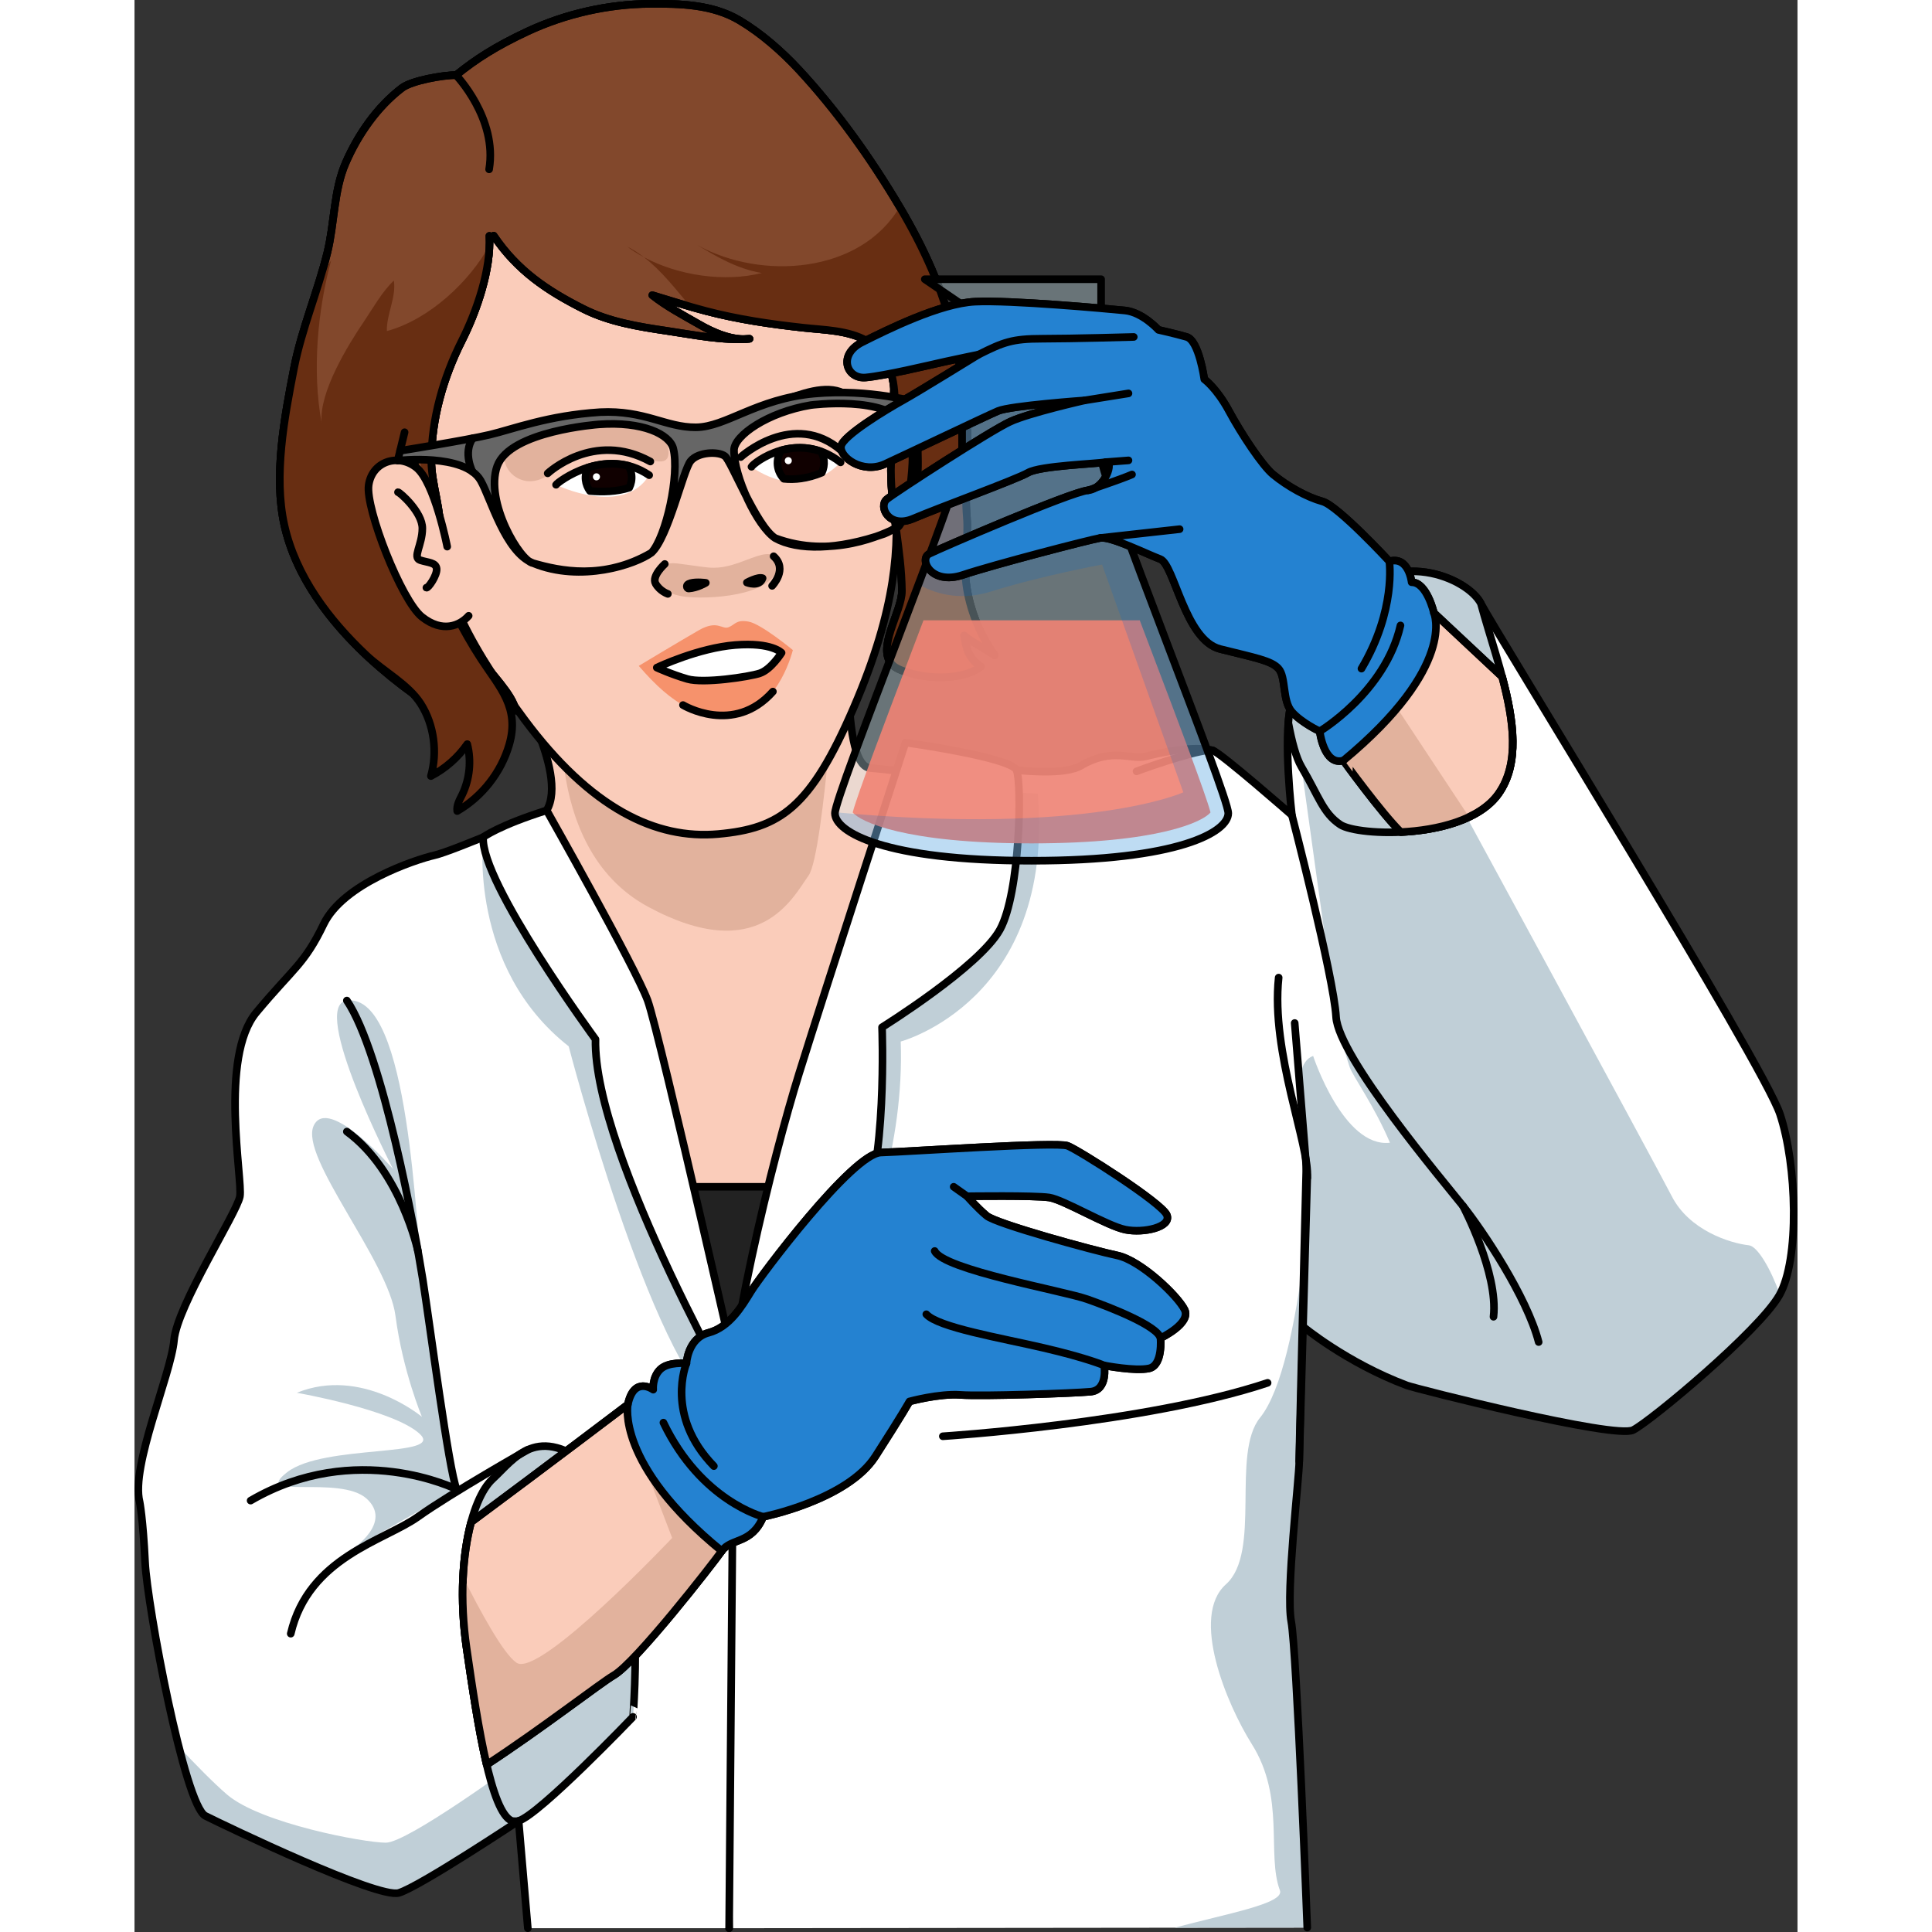 <?xml version="1.0" encoding="utf-8"?>
<!-- Created by: Science Figures, www.sciencefigures.org, Generator: Science Figures Editor -->
<svg version="1.1" id="Camada_1" xmlns="http://www.w3.org/2000/svg" xmlns:xlink="http://www.w3.org/1999/xlink" 
	 width="800px" height="800px" viewBox="0 0 218.286 253.598" enable-background="new 0 0 218.286 253.598"
	 xml:space="preserve">
<rect x="0" y="0" width="218.286" height="253.598" fill="#333333" stroke="none"/>
<g>
	<path fill="#FACCBA" d="M49.219,88.582c0,0,7.837,12.8,4.881,17.789l11.159,52.316h26.618l14.226-56.67
		c0,0-5.299-0.848-9.554-1.204c-4.255-0.356-2.489-22.521-2.489-22.521L49.219,88.582z"/>
	<path fill="#E2B29D" d="M56.402,88.936c0,0-3.617,22.195,11.013,30.09s19.019-1.263,21.067-4.105
		c2.048-2.842,3.97-32.842,3.97-32.842L56.402,88.936z"/>
	<path fill="none" stroke="#000000" stroke-linecap="round" stroke-linejoin="round" stroke-miterlimit="10" d="M49.219,88.582
		c0,0,7.837,12.8,4.881,17.789l11.159,52.316h26.618l14.226-56.67c0,0-5.299-0.848-9.554-1.204
		c-4.255-0.356-2.489-22.521-2.489-22.521L49.219,88.582z"/>
	
		<rect x="62.533" y="155.78" fill="#222222" stroke="#000000" stroke-linecap="round" stroke-linejoin="round" stroke-miterlimit="10" width="35.102" height="89.917"/>
	<g>
		<path fill="#FFFFFF" d="M153.937,253.018c0,0-1.379-36.305-2.104-40.174c-0.726-3.869,1.052-18.866,1.052-21.043
			s1.403-57.517,1.403-57.517l-12.744-35.778c-2.551-0.668-6.904,0.299-8.839,0.783c-1.935,0.484-4.353-1.209-8.464,1.209
			s-20.798-1.451-20.798-1.451s-11.125,33.857-12.334,37.969c-1.209,4.111-12.817,51.511-13.785,54.414
			c-0.967,2.902,0.726,61.669,0.726,61.669"/>
		<path fill="#C0CFD7" d="M82.573,188.188c0,0,18.948-24.633,18.001-51.477c0,0,20.212-5.369,18.001-32.528l-5.369-0.316
			l-20.527,28.738L82.573,188.188z"/>
		<path fill="#C0CFD7" d="M136.554,253.037l17.384-0.019c0,0-1.379-36.305-2.104-40.174s1.052-18.866,1.052-21.043
			c0-1.023,0.31-13.801,0.639-27.053c-1.117,8.732-2.921,17.801-5.778,21.329c-3.847,4.751,0.227,17.678-4.489,21.887
			c-4.715,4.208,0.102,15.729,3.411,20.99c4.415,7.016,1.911,14.451,3.679,19.186C151.003,249.893,143.106,251.232,136.554,253.037z
			"/>
		<path fill="none" stroke="#000000" stroke-linecap="round" stroke-linejoin="round" stroke-miterlimit="10" d="M153.937,253.018
			c0,0-1.379-36.305-2.104-40.174c-0.726-3.869,1.052-18.866,1.052-21.043s1.403-57.517,1.403-57.517l-12.744-35.778
			c-2.551-0.668-6.904,0.299-8.839,0.783c-1.935,0.484-4.353-1.209-8.464,1.209s-20.798-1.451-20.798-1.451
			s-11.125,33.857-12.334,37.969c-1.209,4.111-12.817,51.511-13.785,54.414c-0.967,2.902,0.726,61.669,0.726,61.669"/>
		<path fill="none" stroke="#000000" stroke-linecap="round" stroke-linejoin="round" stroke-miterlimit="10" d="M106.103,188.527
			c0,0,26.668-1.693,42.629-7.013"/>
	</g>
	<path fill="#FFFFFF" stroke="#000000" stroke-linecap="round" stroke-linejoin="round" stroke-miterlimit="10" d="M77.324,191.429
		c0,0,14.268-24.184,17.896-31.197c3.627-7.013,2.902-25.393,2.902-25.393s12.817-7.981,15.478-12.817
		c2.66-4.837,2.903-19.235,2.178-20.927c-0.725-1.693-14.58-3.627-14.58-3.627s-10.572,32.534-13.958,43.417
		C83.854,151.768,77.324,177.645,77.324,191.429z"/>
	<g>
		<g>
			<path fill="#FFFFFF" d="M78.05,253.098c0,0,0.605-70.314,0.605-71.493s-10.804-48.126-12.768-50.483
				c-1.964-2.357-11.786-24.751-11.786-24.751s-12.179,5.304-14.733,5.893c-2.554,0.589-11.982,3.732-14.536,9.036
				s-3.929,5.697-8.839,11.59c-4.911,5.893-1.768,22.001-2.161,24.161c-0.393,2.161-8.25,14.34-8.643,18.858
				c-0.393,4.518-5.697,16.5-4.518,21.215c0,0,0.446,2.194,0.719,7.928c0.273,5.733,5.188,31.944,7.918,33.309
				c2.73,1.365,22.661,10.921,25.391,10.102s15.719-9.45,15.719-9.45l1.209,14.086L78.05,253.098L78.05,253.098z"/>
			<path fill="#C0CFD7" d="M50.045,231.453c0,0-14.211,10.422-17.054,10.422c-2.842,0-16.422-2.527-20.843-6.316
				c-1.764-1.512-4.129-3.928-6.337-6.287c1.235,4.847,2.508,8.595,3.495,9.089c2.73,1.365,22.661,10.921,25.392,10.102
				c2.73-0.819,15.719-9.45,15.719-9.45L50.045,231.453z"/>
			<path fill="#C0CFD7" d="M45.769,109.889c0,0-2.04,17.032,11.224,27.453c0,0,10.737,41.371,19.896,48.003l-14.527-57.793
				L45.769,109.889z"/>
			<path fill="#C0CFD7" d="M28.571,203.347l13.72-7.851c-1.04-2.457-3.505-21.569-4.457-27.576
				c-0.951-6.007-1.615-37.657-9.961-36.586c-4.987,0.64,6.066,22.115,6.066,22.115s-8.527-9.79-10.422-5.685
				s9.79,17.685,10.737,24.949c0.948,7.264,3.474,13.264,3.474,13.264s-7.895-6.632-16.422-3.158c0,0,12.632,2.211,16.106,5.369
				s-12.566,1.323-17.369,5.053s6.948,0.316,10.422,3.474C33.939,199.873,28.571,203.347,28.571,203.347z"/>
			<path fill="#C0CFD7" d="M60.22,192.773c-7.398-6.105-10.349-1.267-13.215,1.366c-2.867,2.633-4.952,11.58-3.413,22.212
				c1.399,9.661,3.186,21.599,5.959,22.676c0.368,0.043,0.668,0.044,0.867-0.015c2.73-0.819,15.016-13.651,15.016-13.651
				S67.618,198.877,60.22,192.773z"/>
			<path fill="none" stroke="#000000" stroke-linecap="round" stroke-linejoin="round" stroke-miterlimit="10" d="M78.05,253.098
				c0,0,0.605-70.314,0.605-71.493s-10.804-48.126-12.768-50.483c-1.964-2.357-11.786-24.751-11.786-24.751
				s-12.179,5.304-14.733,5.893c-2.554,0.589-11.982,3.732-14.536,9.036s-3.929,5.697-8.839,11.59
				c-4.911,5.893-1.768,22.001-2.161,24.161c-0.393,2.161-8.25,14.34-8.643,18.858c-0.393,4.518-5.697,16.5-4.518,21.215
				c0,0,0.446,2.194,0.719,7.928c0.273,5.733,5.188,31.944,7.918,33.309c2.73,1.365,22.661,10.921,25.391,10.102
				s15.719-9.45,15.719-9.45l1.209,14.086"/>
			<path fill="none" stroke="#000000" stroke-linecap="round" stroke-linejoin="round" stroke-miterlimit="10" d="M42.291,195.496
				c-1.04-2.457-3.505-21.569-4.457-27.576c-0.951-6.007-5.25-29.613-9.961-36.585"/>
			<path fill="none" stroke="#000000" stroke-linecap="round" stroke-linejoin="round" stroke-miterlimit="10" d="M37.202,164.21
				c0,0-2.23-10.488-9.329-15.675"/>
			<path fill="none" stroke="#000000" stroke-linecap="round" stroke-linejoin="round" stroke-miterlimit="10" d="M60.22,192.773
				c-7.398-6.105-10.349-1.267-13.215,1.366c-2.867,2.633-4.952,11.58-3.413,22.212c1.399,9.661,3.186,21.599,5.959,22.676
				c0.368,0.043,0.668,0.044,0.867-0.015c2.73-0.819,15.016-13.651,15.016-13.651S67.618,198.877,60.22,192.773z"/>
			<path fill="none" stroke="#000000" stroke-linecap="round" stroke-linejoin="round" stroke-miterlimit="10" d="M51.563,190.327
				c0,0-9.958,5.635-14.361,8.773s-14.353,5.301-16.694,15.339"/>
			<path fill="none" stroke="#000000" stroke-linecap="round" stroke-linejoin="round" stroke-miterlimit="10" d="M42.291,195.496
				c0,0-13.198-6.605-27.05,1.475"/>
		</g>
		<path fill="#FFFFFF" stroke="#000000" stroke-linecap="round" stroke-linejoin="round" stroke-miterlimit="10" d="M80.483,186.737
			c0,0-20.301-35.19-19.971-50.318c0,0-15.136-20.651-14.743-26.53c0,0,1.974-1.515,8.331-3.518c0,0,11.681,20.652,13.26,24.963
			C68.938,135.646,80.483,186.737,80.483,186.737z"/>
	</g>
	<g>
		<path fill="#FACCBA" stroke="#000000" stroke-linecap="round" stroke-linejoin="round" stroke-miterlimit="10" d="M99.955,44.467
			c0,0-0.827,13.448-0.177,20.228c0.649,6.783,0.306,15.021-5.375,28.188c-5.682,13.163-9.644,15.863-17.79,16.595
			c-8.148,0.728-16.694-3.298-25.452-15.064c-8.755-11.765-10.728-17.91-11.939-25.779c-1.204-7.864,0.349-32.029,0.349-32.029
			s17.277-14.16,17.363-14.794c0.083-0.62,23.408,1.475,23.408,1.475s19.569,10.017,19.891,21.78"/>
		<path fill="#82482C" stroke="#000000" stroke-linecap="round" stroke-linejoin="round" stroke-miterlimit="10" d="M47.148,30.933
			c3.089,4.573,6.96,7.181,11.719,9.588c3.425,1.737,7.295,2.359,11.07,2.916c3.495,0.514,7.246,1.306,10.792,1.033
			c-2.226,0.302-4.813-0.841-6.672-1.923c-2.013-1.156-4.273-2.345-6.094-3.803c2.353,0.7,4.675,1.462,7.059,2.081
			c4.188,1.098,8.473,1.723,12.772,2.193c2.728,0.301,5.874,0.32,8.328,1.717c5.607,3.185,3.16,11.906,3.167,17.007
			c0.007,5.306,1.392,10.504,1.442,15.828c0.022,2.772-3.541,7.696-1.126,9.822c0.623,0.547,1.862,0.868,2.669,1.082
			c2.482,0.651,6.64,0.707,8.825-0.978c-1.566-1.01-1.946-2.321-2.202-4.08c1.202,1.002,2.711,1.661,4.017,2.597
			c-1.941-2.641-3.301-6.049-3.732-9.292c-0.392-2.929,0.32-5.885,0.074-8.839c-0.311-3.583,0.141-7.246,0.07-10.869
			c-0.084-4.38-0.931-8.777-1.862-13.05c-1.289-5.872-3.909-11.52-6.995-16.739c-3.75-6.337-8.24-12.66-13.261-18.064
			c-2.258-2.427-4.96-4.804-7.824-6.499C75.885,0.585,71.64,0.47,67.669,0.504c-5.519,0.043-11.086,1.3-16.088,3.629
			c-4.207,1.971-6.773,3.637-9.373,5.734c-1.624-0.029-5.812,0.702-7.104,1.685c-3.262,2.487-5.778,6.123-7.397,9.861
			c-1.557,3.572-1.454,7.927-2.395,11.753c-1.262,5.107-3.361,9.995-4.375,15.173c-1.259,6.457-2.716,14.112-1.261,20.614
			C21.837,78.64,30.24,86.78,38.129,92.158c1.945,1.332,4.255,2.731,6.468,3.361c-1.544-1.507-3.639-3.467-4.2-5.636
			c2.89,1.37,6.498,3.015,9.641,3.391c-0.349-2.096-3.354-4.953-4.54-6.763c-2.518-3.853-4.628-8.237-6.481-12.461
			c-1.956-4.446-3.331-9.588-2.427-14.456c0.532,3.664,1.154,7.451,3.483,10.466c0.296-2.923-1.134-6.558-1.116-9.657
			c0.033-5.462,1.572-10.838,4.018-15.693c1.947-3.855,3.847-9.374,3.606-13.751"/>
		<path fill="#82482C" stroke="#000000" stroke-linecap="round" stroke-linejoin="round" stroke-miterlimit="10" d="M47.148,30.933
			c3.089,4.573,6.96,7.181,11.719,9.588c3.425,1.737,7.295,2.359,11.07,2.916c3.495,0.514,7.246,1.306,10.792,1.033
			c-2.226,0.302-4.813-0.841-6.672-1.923c-2.013-1.156-4.273-2.345-6.094-3.803c2.353,0.7,4.675,1.462,7.059,2.081
			c4.188,1.098,8.473,1.723,12.772,2.193c2.728,0.301,5.874,0.32,8.328,1.717c5.607,3.185,3.16,11.906,3.167,17.007
			c0.007,5.306,1.392,10.504,1.442,15.828c0.022,2.772-3.541,7.696-1.126,9.822c0.623,0.547,1.862,0.868,2.669,1.082
			c2.482,0.651,6.64,0.707,8.825-0.978c-1.566-1.01-1.946-2.321-2.202-4.08c1.202,1.002,2.711,1.661,4.017,2.597
			c-1.941-2.641-3.301-6.049-3.732-9.292c-0.392-2.929,0.32-5.885,0.074-8.839c-0.311-3.583,0.141-7.246,0.07-10.869
			c-0.084-4.38-0.931-8.777-1.862-13.05c-1.289-5.872-3.909-11.52-6.995-16.739c-3.75-6.337-8.24-12.66-13.261-18.064
			c-2.258-2.427-4.96-4.804-7.824-6.499C75.885,0.585,71.64,0.47,67.669,0.504c-5.519,0.043-11.086,1.3-16.088,3.629
			c-4.207,1.971-6.773,3.637-9.373,5.734c-1.624-0.029-5.812,0.702-7.104,1.685c-3.262,2.487-5.778,6.123-7.397,9.861
			c-1.557,3.572-1.454,7.927-2.395,11.753c-1.262,5.107-3.361,9.995-4.375,15.173c-1.259,6.457-2.716,14.112-1.261,20.614
			C21.837,78.64,30.24,86.78,38.129,92.158c1.945,1.332,4.255,2.731,6.468,3.361c-1.544-1.507-3.639-3.467-4.2-5.636
			c2.89,1.37,6.498,3.015,9.641,3.391c-0.349-2.096-3.354-4.953-4.54-6.763c-2.518-3.853-4.628-8.237-6.481-12.461
			c-1.956-4.446-3.331-9.588-2.427-14.456c0.532,3.664,1.154,7.451,3.483,10.466c0.296-2.923-1.134-6.558-1.116-9.657
			c0.033-5.462,1.572-10.838,4.018-15.693c1.947-3.855,3.847-9.374,3.606-13.751"/>
		<g>
			<path fill="#682E12" d="M39.019,74.051c-1.956-4.446-3.331-9.588-2.426-14.456c0.154,1.059,0.321,2.127,0.529,3.185
				c0.027-0.939,0.108-1.876,0.308-2.803c0.475,3.017,1.036,6.11,2.67,8.786c-0.114-2.658-1.155-5.704-1.14-8.359
				c0.033-5.462,1.572-10.838,4.018-15.694c1.766-3.496,3.475-8.353,3.601-12.492c-2.572,4.7-7.848,9.712-13.453,11.24
				c-0.077-2.139,1.264-4.488,0.915-6.631c-1.592,1.526-2.705,3.578-3.919,5.364c-2.095,3.095-5.898,9.258-5.567,13.282
				c-1.259-6.773-0.524-14.744,1.259-21.323c-0.506,0.829-0.993,1.651-1.473,2.471c-1.192,3.889-2.62,7.717-3.404,11.717
				c-1.259,6.457-2.715,14.112-1.261,20.614c1.494,6.701,5.848,12.437,10.762,17.064c2.223,2.095,5.503,3.8,7.139,6.367
				c1.751,2.75,2.215,6.364,1.327,9.484c1.899-0.984,3.555-2.437,4.773-4.193c0.56,2.199,0.318,4.59-0.668,6.632
				c-0.334,0.686-0.76,1.4-0.651,2.155c3.266-1.893,5.762-5.077,6.819-8.698c1.424-4.87-1.224-7.504-3.678-11.252
				C42.982,82.658,40.871,78.274,39.019,74.051z"/>
			<path fill="#682E12" d="M64.653,32.354c0.668,0.513,1.409,0.969,2.19,1.391C66.158,33.217,65.436,32.753,64.653,32.354z"/>
			<path fill="#682E12" d="M109.257,67.883c-0.311-3.583,0.141-7.246,0.07-10.869c-0.084-4.38-0.931-8.777-1.862-13.05
				c-1.289-5.872-3.909-11.52-6.995-16.739c-0.011-0.016-0.025-0.037-0.037-0.059c-5.177,8.76-18.132,9.659-26.54,5.015
				c2.647,1.602,5.333,3.139,8.442,3.652c-4.806,1.233-10.957,0.362-15.491-2.088c2.321,1.772,4.173,4.181,6.097,6.479
				c0.691,0.21,1.379,0.416,2.08,0.6c4.188,1.098,8.473,1.723,12.772,2.193c2.728,0.301,5.874,0.32,8.328,1.717
				c5.607,3.185,3.16,11.906,3.167,17.007c0.007,5.306,1.392,10.504,1.442,15.828c0.022,2.772-3.541,7.696-1.126,9.822
				c0.623,0.547,1.862,0.868,2.669,1.082c2.482,0.651,6.64,0.707,8.825-0.978c-1.566-1.01-1.946-2.321-2.202-4.08
				c1.202,1.002,2.711,1.661,4.017,2.597c-1.941-2.641-3.301-6.049-3.732-9.292C108.79,73.793,109.503,70.837,109.257,67.883z"/>
			<path fill="#682E12" d="M76.972,44.397c0.826,0.071,1.649,0.089,2.469,0.079c-1.166-0.09-2.368-0.472-3.476-0.956
				C76.293,43.828,76.627,44.119,76.972,44.397z"/>
			<path fill="#682E12" d="M80.728,44.47c-0.422,0.031-0.853,0.003-1.286,0.007C79.88,44.513,80.31,44.524,80.728,44.47z"/>
		</g>
		<path fill="none" stroke="#000000" stroke-linecap="round" stroke-linejoin="round" stroke-miterlimit="10" d="M47.148,30.933
			c3.089,4.573,6.96,7.181,11.719,9.588c3.425,1.737,7.295,2.359,11.07,2.916c3.495,0.514,7.246,1.306,10.792,1.033
			c-2.226,0.302-4.813-0.841-6.672-1.923c-2.013-1.156-4.273-2.345-6.094-3.803c2.353,0.7,4.675,1.462,7.059,2.081
			c4.188,1.098,8.473,1.723,12.772,2.193c2.728,0.301,5.874,0.32,8.328,1.717c5.607,3.185,3.16,11.906,3.167,17.007
			c0.007,5.306,1.392,10.504,1.442,15.828c0.022,2.772-3.541,7.696-1.126,9.822c0.623,0.547,1.862,0.868,2.669,1.082
			c2.482,0.651,6.64,0.707,8.825-0.978c-1.566-1.01-1.946-2.321-2.202-4.08c1.202,1.002,2.711,1.661,4.017,2.597
			c-1.941-2.641-3.301-6.049-3.732-9.292c-0.392-2.929,0.32-5.885,0.074-8.839c-0.311-3.583,0.141-7.246,0.07-10.869
			c-0.084-4.38-0.931-8.777-1.862-13.05c-1.289-5.872-3.909-11.52-6.995-16.739c-3.75-6.337-8.24-12.66-13.261-18.064
			c-2.258-2.427-4.96-4.804-7.824-6.499C75.885,0.585,71.64,0.47,67.669,0.504c-5.519,0.043-11.086,1.3-16.088,3.629
			c-4.207,1.971-6.773,3.637-9.373,5.734c-1.624-0.029-5.812,0.702-7.104,1.685c-3.262,2.487-5.778,6.123-7.397,9.861
			c-1.557,3.572-1.454,7.927-2.395,11.753c-1.262,5.107-3.361,9.995-4.375,15.173c-1.259,6.457-2.716,14.112-1.261,20.614
			c1.495,6.701,5.848,12.437,10.762,17.064c2.223,2.095,5.503,3.8,7.139,6.367c1.751,2.75,2.215,6.364,1.327,9.484
			c1.899-0.984,3.554-2.436,4.773-4.193c0.56,2.199,0.318,4.59-0.668,6.632c-0.334,0.687-0.76,1.401-0.651,2.155
			c3.266-1.893,5.762-5.077,6.819-8.698c1.424-4.87-1.224-7.504-3.678-11.252c-2.518-3.853-4.628-8.237-6.481-12.461
			c-1.956-4.446-3.331-9.588-2.427-14.456c0.532,3.664,1.154,7.451,3.483,10.466c0.296-2.923-1.134-6.558-1.116-9.657
			c0.033-5.462,1.572-10.838,4.018-15.693c1.947-3.855,3.847-9.374,3.606-13.751"/>
		<g>
			<path fill="#FACCBA" d="M41.045,71.751c0,0-1.654-8.508-4.074-10.4c-2.412-1.889-5.809-0.751-6.236,2.337
				c-0.427,3.068,4.287,15.131,6.992,17.285c2.697,2.143,4.986,1.148,6.133-0.143"/>
			<path fill="none" stroke="#000000" stroke-linecap="round" stroke-linejoin="round" stroke-miterlimit="10" d="M41.045,71.751
				c0,0-1.654-8.508-4.074-10.4c-2.412-1.889-5.809-0.751-6.236,2.337c-0.427,3.068,4.287,15.131,6.992,17.285
				c2.697,2.143,4.986,1.148,6.133-0.143"/>
			<path fill="none" stroke="#000000" stroke-linecap="round" stroke-linejoin="round" stroke-miterlimit="10" d="M34.587,64.607
				c0.207-0.01,3.206,2.597,3.196,4.762c-0.006,2.171-1.332,3.808-0.294,4.157c1.033,0.345,2.117,0.283,2.171,1.164
				c0.051,0.876-1.134,2.563-1.344,2.448"/>
		</g>
		<path fill="#82482C" stroke="#000000" stroke-linecap="round" stroke-linejoin="round" stroke-miterlimit="10" d="M42.208,9.868
			c0,0,5.468,5.687,4.338,12.359"/>
		<g>
			<path fill="#E2B29D" d="M56.432,61.001c-1.419,0.88-2.773,2.115-4.442,2.169c-1.255,0.04-2.503-0.682-3.095-1.788
				c-0.591-1.107-0.498-2.546,0.234-3.566c0.63-0.882,1.64-1.407,2.646-1.82c4.431-1.819,10.329-2.153,14.995-0.846
				c1.606,0.451,2.642,1.393,3.108,3.015c1.149,4.009-2.543,1.92-4.626,1.431C62.282,58.898,59.029,59.389,56.432,61.001z"/>
			<path fill="#E2B29D" d="M78.436,74.153c-0.77,0.222-1.569,0.373-2.439,0.372c-0.572-0.001-1.124-0.075-1.672-0.15
				c-0.9-0.123-1.803-0.245-2.704-0.367c-0.564-0.078-1.18-0.15-1.741,0.041c-0.565,0.193-0.935,0.614-1.122,1.029
				c-0.87,1.955,1.562,3.097,3.905,3.29c3.869,0.317,11.976-0.451,11.735-4.477c-0.072-1.189-1.101-1.4-2.61-0.912
				C80.637,73.348,79.567,73.827,78.436,74.153z"/>
			<path fill="#F6926C" d="M66.19,87.405c0,0,5.391-3.247,7.868-4.669c2.477-1.424,3.034-0.062,3.917-0.403s0.975-1.035,2.634-0.739
				c1.661,0.299,5.807,3.734,5.807,3.734s-1.754,7.304-6.905,8.333C74.358,94.691,70.651,92.594,66.19,87.405z"/>
			<path fill="#FFFFFF" d="M67.554,62.375c-5.759-3.908-12.054,0.941-12.221,1.256C55.333,63.631,64.145,67.925,67.554,62.375z"/>
			<path fill="none" stroke="#000000" stroke-linecap="round" stroke-linejoin="round" stroke-miterlimit="10" d="M67.554,62.375
				c-5.759-3.908-12.054,0.941-12.221,1.256"/>
			<path fill="#FFFFFF" d="M92.681,60.691c-5.69-4.414-11.446,0.079-11.695,0.579C80.986,61.27,87.306,66.205,92.681,60.691z"/>
			<path fill="#FFFFFF" stroke="#000000" stroke-linecap="round" stroke-linejoin="round" stroke-miterlimit="10" d="M92.681,60.691
				c-5.69-4.414-11.446,0.079-11.695,0.579"/>
			<path fill="none" stroke="#000000" stroke-linecap="round" stroke-linejoin="round" stroke-miterlimit="10" d="M69.604,74.032
				c0,0-1.768,1.581-1.201,2.579c0.569,1,1.605,1.344,1.605,1.344"/>
			<path fill="none" stroke="#000000" stroke-linecap="round" stroke-linejoin="round" stroke-miterlimit="10" d="M72.734,77.252
				c-0.208,0.016-0.517-0.502,0.261-0.708c0.778-0.207,1.994-0.041,1.994-0.041S73.924,77.163,72.734,77.252z"/>
			<path fill="none" stroke="#000000" stroke-linecap="round" stroke-linejoin="round" stroke-miterlimit="10" d="M80.383,76.467
				c0,0,1.45-0.8,2.062-0.57C82.024,77.108,80.383,76.467,80.383,76.467z"/>
			<path fill="none" stroke="#000000" stroke-linecap="round" stroke-linejoin="round" stroke-miterlimit="10" d="M83.692,76.901
				c0,0,2.108-2.173,0.2-3.885"/>
			<path fill="#150000" stroke="#000000" stroke-linecap="round" stroke-linejoin="round" stroke-miterlimit="10" d="M79.524,54.926
				c0,0,2.984-1.439,6.134-2.562c3.148-1.123,6.062-1.955,8.237-0.246C90.051,52.314,81.489,54.592,79.524,54.926z"/>
			<path fill="#150000" stroke="#000000" stroke-linecap="round" stroke-linejoin="round" stroke-miterlimit="10" d="M68.545,55.721
				c0,0-4.936-2.007-9.665-1.329c-4.729,0.676-7.942,2.472-7.942,2.472s5.505-0.891,8.34-1.185
				C62.114,55.383,68.545,55.721,68.545,55.721z"/>
			<path fill="#100000" stroke="#000000" stroke-linecap="round" stroke-linejoin="round" stroke-miterlimit="10" d="M64.943,64.012
				c0.242-0.493,0.359-1.052,0.299-1.637c-0.046-0.449-0.194-0.859-0.407-1.224c-1.916-0.494-3.771-0.268-5.329,0.223
				c-0.237,0.489-0.354,1.042-0.293,1.621c0.057,0.547,0.265,1.037,0.566,1.454C61.445,64.591,63.318,64.549,64.943,64.012z"/>
			<path fill="#100000" stroke="#000000" stroke-linecap="round" stroke-linejoin="round" stroke-miterlimit="10" d="M90.221,62.04
				c0.222-0.481,0.333-1.022,0.276-1.589c-0.044-0.426-0.173-0.821-0.369-1.172c-1.91-0.692-3.728-0.586-5.235-0.164
				c-0.364,0.563-0.557,1.241-0.482,1.959c0.071,0.694,0.378,1.301,0.82,1.774C86.631,62.99,88.318,62.841,90.221,62.04z"/>
			<path fill="none" stroke="#000000" stroke-linecap="round" stroke-linejoin="round" stroke-miterlimit="10" d="M54.237,62.129
				c0,0,6.021-5.654,13.472-1.55"/>
			<path fill="none" stroke="#000000" stroke-linecap="round" stroke-linejoin="round" stroke-miterlimit="10" d="M79.573,59.995
				c0,0,6.921-6.3,13.234-0.826"/>
			<path fill="#FFFFFF" d="M86.276,60.421c0.026,0.253-0.16,0.482-0.413,0.509c-0.255,0.025-0.484-0.16-0.507-0.416
				c-0.027-0.253,0.158-0.48,0.413-0.507C86.024,59.981,86.251,60.166,86.276,60.421z"/>
			<path fill="#FFFFFF" d="M61.095,62.541c0.025,0.255-0.16,0.482-0.414,0.509s-0.48-0.158-0.507-0.415
				c-0.027-0.254,0.16-0.481,0.413-0.507C60.841,62.101,61.07,62.286,61.095,62.541z"/>
			<path fill="none" stroke="#000000" stroke-linecap="round" stroke-linejoin="round" stroke-miterlimit="10" d="M71.994,92.547
				c0,0,6.645,4.034,11.802-1.769"/>
			<path fill="#FFFFFF" stroke="#000000" stroke-linecap="round" stroke-linejoin="round" stroke-miterlimit="10" d="M68.556,87.634
				c0.235-0.119,5.491-2.585,10.302-2.968c4.812-0.383,6.078,1.022,6.078,1.022s-1.399,2.223-2.881,2.696
				c-1.48,0.474-7.366,1.354-9.472,0.746C70.479,88.521,68.556,87.634,68.556,87.634z"/>
		</g>
		<g>
			<path fill="#666666" stroke="#000000" stroke-linecap="round" stroke-linejoin="round" stroke-miterlimit="8" d="M89.202,51.668
				c-7.591,0.683-11.566,4.396-15.515,4.422c-3.951,0.027-6.704-2.276-12.573-1.989c-6.855,0.436-11.395,2.224-14.503,2.961
				c-3.105,0.736-11.752,2.11-11.752,2.11l-0.314,1.293c0,0,8.778-1.021,10.883,2.598c1.319,2.267,3.211,9.435,6.905,10.864
				c6.266,2.593,13.459,0.146,15.514-1.369c2.221-2.005,4.151-10.83,5.151-12.043c1.001-1.216,3.643-1.283,4.495-0.646
				c0.847,0.636,4.115,9.177,6.595,10.762c2.927,1.641,8.199,1.588,14.325-0.561c5.102-1.957,4.388-9.489,4.404-10.89
				c0.019-1.402,1.498-2.225,1.498-2.225s-0.261-1.701-0.643-4.192C102.3,52.879,96.792,50.989,89.202,51.668z M67.847,72.558
				c-6.26,3.639-12.041,2.368-15.514,1.369c-1.709-0.226-6.386-8.062-4.732-12.731c1.661-4.665,13.35-5.49,13.35-5.49
				c5.737-0.425,9.31,1.3,9.77,3.174C71.569,62.31,69.789,70.438,67.847,72.558z M100.241,69.168
				c-1.951,1.011-8.791,4.231-16.154,1.463c-2.36-1.583-5.406-8.054-5.393-11.547c0.011-1.912,4.458-4.978,10.072-5.909
				c0,0,10.017-1.346,12.694,2.755C102.986,58.21,101.602,67.982,100.241,69.168z"/>
			
				<line fill="none" stroke="#000000" stroke-linecap="round" stroke-linejoin="round" stroke-miterlimit="8" x1="34.859" y1="59.172" x2="35.451" y2="56.738"/>
			<path fill="none" stroke="#000000" stroke-linecap="round" stroke-linejoin="round" stroke-miterlimit="8" d="M44.371,61.924
				c0,0-1.3-2.469,0.028-4.399"/>
		</g>
	</g>
	<g>
		<path fill="#FFFFFF" d="M131.529,101.249c2.263-0.862,8.935-3.089,10.016-2.742c1.08,0.347,10.38,8.495,10.38,8.495
			s-1.187-9.913-0.16-14.35c1.027-4.436,7.029-13.234,7.029-13.234c6.491-7.846,16.226-3.529,17.937-0.2
			c1.711,3.33,37.028,60.343,39.255,67.016s2.604,19.106-0.094,23.801c-2.699,4.694-16.8,16.452-19.178,17.674
			c-2.378,1.222-28.588-5.44-29.707-5.861c-7.933-2.981-13.839-7.853-13.839-7.853l0.771-19.369l-3.301-13.616L131.529,101.249z"/>
		<path fill="#C0CFD7" d="M215.891,170.035c0.025-0.044,0.046-0.1,0.071-0.146c-1.194-3.355-2.926-6.3-4.051-6.428
			c-2.555-0.291-7.836-1.986-10.118-6.426c-2.282-4.439-31.909-58.965-31.909-58.965l-16.715,2.578l4.551,32.838
			c0,0,0.985,4.272,1.809,6.655c0.367,1.061,3.274,5.126,5.262,9.855c-6.115,0.703-10.085-11.394-10.085-11.394
			c-3.621,1.333-0.482,10.661-0.975,13.849l0.197,2.059l0.011,0.115l0,0l0,0l-0.398,10.001l-0.216,9.463l0,0
			c1.096,0.664,6.37,5.009,13.682,7.757c1.12,0.421,27.329,7.083,29.707,5.861C199.091,186.487,213.192,174.729,215.891,170.035z"/>
		<path fill="none" stroke="#000000" stroke-linecap="round" stroke-linejoin="round" stroke-miterlimit="10" d="M131.529,101.249
			c2.263-0.862,8.935-3.089,10.016-2.742c1.08,0.347,10.38,8.495,10.38,8.495s-1.187-9.913-0.16-14.35
			c1.027-4.436,7.029-13.234,7.029-13.234c6.491-7.846,16.226-3.529,17.937-0.2c1.711,3.33,37.028,60.343,39.255,67.016
			s2.604,19.106-0.094,23.801c-2.699,4.694-16.8,16.452-19.178,17.674c-2.378,1.222-28.588-5.44-29.707-5.861
			c-7.933-2.981-13.644-7.734-13.644-7.734"/>
		<path fill="none" stroke="#000000" stroke-linecap="round" stroke-linejoin="round" stroke-miterlimit="10" d="M152.885,191.801
			l1.052-37.176c0.351-4.209-4.806-16.484-3.754-26.304"/>
		
			<line fill="none" stroke="#000000" stroke-linecap="round" stroke-linejoin="round" stroke-miterlimit="10" x1="153.937" y1="154.626" x2="152.288" y2="134.284"/>
		<path fill="#C0CFD7" d="M158.793,79.418c0,0-6.002,8.797-7.028,13.234c-0.149,0.643-0.247,1.408-0.313,2.233
			c0.452,2.428,1.019,4.582,1.717,5.764c2.316,3.921,2.818,6.068,5.107,7.597s16.408,2.09,20.764-4.058
			c4.357-6.148,0.058-16.266-2.311-24.97C175.019,75.889,165.283,71.572,158.793,79.418z"/>
		<path fill="none" stroke="#000000" stroke-linecap="round" stroke-linejoin="round" stroke-miterlimit="10" d="M158.793,79.418
			c0,0-6.002,8.797-7.028,13.234c-0.149,0.643-0.247,1.408-0.313,2.233c0.452,2.428,1.019,4.582,1.717,5.764
			c2.316,3.921,2.818,6.068,5.107,7.597s16.408,2.09,20.764-4.058c4.357-6.148,0.058-16.266-2.311-24.97
			C175.019,75.889,165.283,71.572,158.793,79.418z"/>
		<path fill="none" stroke="#000000" stroke-linecap="round" stroke-linejoin="round" stroke-miterlimit="10" d="M151.924,107.002
			c0,0,5.498,21.227,5.796,26.486s14.113,21.61,16.66,24.81c2.547,3.201,8.383,11.888,9.932,17.861"/>
		<path fill="none" stroke="#000000" stroke-linecap="round" stroke-linejoin="round" stroke-miterlimit="10" d="M174.38,158.298
			c0,0,4.659,8.794,4.005,14.542"/>
	</g>
	<g>
		<path opacity="0.35" fill="#CDEDFA" enable-background="new    " d="M126.879,60.017c0-3.115,0-23.366,0-23.366h-23.144
			l4.896,3.338c0,0,0,16.913,0,20.028s-16.69,44.285-16.69,46.732c0,2.448,6.453,6.231,25.814,6.231
			c19.36,0,25.814-3.783,25.814-6.231C143.57,104.302,126.879,63.133,126.879,60.017z"/>
		<path id="changecolor" opacity="0.9" fill="#F18374" enable-background="new    " d="M133.847,86.427
			c-0.676-1.781-1.308-3.445-1.898-5.006h-28.386c-0.59,1.561-1.222,3.225-1.898,5.006c-3.054,8.038-6.817,17.945-7.391,20.21
			c0.963,1.203,6.763,4.065,23.482,4.065s22.519-2.862,23.482-4.065C140.664,104.372,136.901,94.465,133.847,86.427z"/>
		<path opacity="0.2" fill="#006AD0" enable-background="new    " d="M143.57,106.75c0-2.448-16.69-43.617-16.69-46.733
			c0-1.799,0-9.311,0-15.34l-18.248-1.404c0,5.081,0,14.497,0,16.743c0,1.226-2.588,8.354-5.724,16.689
			c1.85,1.06,5.182,2.289,9.463,0.951c6.69-2.091,14.635-3.554,14.635-3.554L137.669,104c0,0-12.38,5.698-45.709,2.618
			c-0.005,0.04-0.018,0.102-0.018,0.131c0,2.448,6.453,6.231,25.814,6.231C137.116,112.981,143.57,109.198,143.57,106.75z"/>
		<path fill="none" stroke="#000000" stroke-linecap="round" stroke-linejoin="round" stroke-miterlimit="10" d="M126.879,60.017
			c0-3.115,0-23.366,0-23.366h-23.144l4.896,3.338c0,0,0,16.913,0,20.028s-16.69,44.285-16.69,46.732
			c0,2.448,6.453,6.231,25.814,6.231c19.36,0,25.814-3.783,25.814-6.231C143.57,104.302,126.879,63.133,126.879,60.017z"/>
	</g>
	<g>
		<path fill="#FACCBA" stroke="#000000" stroke-linecap="round" stroke-linejoin="round" stroke-miterlimit="10" d="
			M166.218,109.218c4.796-0.228,10.364-1.56,12.823-5.03c2.801-3.953,2.02-9.549,0.478-15.354l-8.957-8.385
			c0,0-0.914-4.023-2.926-4.023c0,0-0.366-3.474-2.926-2.743c0,0-6.766-7.315-8.777-7.863c-2.012-0.549-4.555-1.955-6.483-3.538
			c-1.398-1.146-4.166-5.323-5.787-8.333c-1.62-3.009-3.24-4.167-3.24-4.167s-0.695-5.092-2.315-5.555s-3.703-0.926-3.703-0.926
			s-2.083-2.315-4.398-2.546c-2.314-0.231-15.045-1.389-19.674-1.157c-4.629,0.231-11.573,3.703-14.813,5.323
			c-3.241,1.62-2.083,4.861,0.463,4.629c2.546-0.231,8.333-1.62,10.416-2.083s4.398-0.926,4.398-0.926s-7.87,4.861-9.953,6.018
			s-7.87,4.629-8.101,6.018c-0.231,1.389,2.778,3.703,5.787,2.315c3.009-1.389,13.193-6.25,14.813-6.944
			c1.62-0.694,11.342-1.389,11.342-1.389s-7.175,1.62-9.721,2.777S99.919,64.595,98.762,65.52c-1.157,0.926,0.231,3.935,3.472,2.546
			c3.24-1.389,13.425-5.092,15.045-6.018c1.62-0.926,9.027-1.157,10.185-1.389c1.157-0.231,0,3.472-2.315,3.703
			S105.706,72,104.318,72.695c-1.389,0.694,0.231,4.166,4.398,2.777c4.166-1.389,16.665-4.629,18.054-4.861
			c1.389-0.231,6.018,2.083,7.87,2.778c1.852,0.694,3.241,10.647,7.87,11.804c4.629,1.158,6.682,1.513,7.638,2.546
			c1.034,1.118,0.486,4.227,1.766,5.689c1.28,1.463,3.657,2.56,3.657,2.56s0.548,4.572,3.109,3.84
			C158.676,99.833,163.699,106.758,166.218,109.218z"/>
		<path fill="#E2B29D" d="M175.178,107.239l-12.556-18.998l-7.506,7.525c0.274,0.143,0.452,0.227,0.452,0.227
			s0.548,4.572,3.109,3.84c0,0,5.023,6.925,7.542,9.385C169.22,109.076,172.523,108.5,175.178,107.239z"/>
		<path fill="#2482D1" d="M170.562,80.45c0,0-0.914-4.023-2.926-4.023c0,0-0.366-3.475-2.926-2.743c0,0-6.766-7.314-8.777-7.863
			c-2.012-0.549-4.555-1.955-6.483-3.538c-1.398-1.147-4.166-5.324-5.787-8.333c-1.62-3.009-3.24-4.166-3.24-4.166
			s-0.694-5.092-2.315-5.555c-1.62-0.463-3.704-0.926-3.704-0.926s-2.083-2.315-4.398-2.546c-2.315-0.232-15.045-1.389-19.674-1.157
			s-11.573,3.703-14.813,5.324c-3.24,1.62-2.083,4.861,0.463,4.629c2.546-0.231,8.333-1.62,10.416-2.083s4.398-0.926,4.398-0.926
			s-7.87,4.86-9.953,6.018c-2.083,1.157-7.87,4.629-8.101,6.018c-0.232,1.389,2.777,3.704,5.786,2.315s13.193-6.25,14.814-6.944
			c1.62-0.694,11.342-1.389,11.342-1.389s-7.175,1.62-9.721,2.778c-2.546,1.157-15.045,9.259-16.202,10.184
			c-1.157,0.926,0.231,3.935,3.472,2.546c3.24-1.389,13.425-5.092,15.045-6.018c1.62-0.926,9.027-1.157,10.184-1.389
			c1.157-0.232,0,3.472-2.315,3.703c-2.314,0.231-19.443,7.638-20.831,8.333c-1.389,0.694,0.231,4.166,4.398,2.777
			c4.166-1.389,16.666-4.629,18.054-4.86c1.389-0.232,6.018,2.083,7.87,2.777s3.241,10.647,7.87,11.804
			c4.629,1.158,6.682,1.513,7.638,2.546c1.034,1.118,0.486,4.227,1.766,5.69c1.28,1.463,3.657,2.56,3.657,2.56
			s0.548,4.572,3.109,3.84C173.671,87.399,170.562,80.45,170.562,80.45z"/>
		<path fill="none" stroke="#000000" stroke-linecap="round" stroke-linejoin="round" stroke-miterlimit="10" d="M170.562,80.45
			c0,0,3.109,6.949-11.886,19.384"/>
		<path fill="none" stroke="#000000" stroke-linecap="round" stroke-linejoin="round" stroke-miterlimit="10" d="M155.567,95.993
			c0,0,8.595-5.12,10.606-13.898"/>
		<path fill="none" stroke="#000000" stroke-linecap="round" stroke-linejoin="round" stroke-miterlimit="10" d="M164.71,73.684
			c0,0,0.914,6.4-3.657,14.081"/>
		
			<line fill="none" stroke="#000000" stroke-linecap="round" stroke-linejoin="round" stroke-miterlimit="10" x1="126.766" y1="70.615" x2="137.182" y2="69.458"/>
		<path fill="none" stroke="#000000" stroke-linecap="round" stroke-linejoin="round" stroke-miterlimit="10" d="M125.146,64.366
			c0,0,4.166-1.389,5.787-2.083"/>
		
			<line fill="none" stroke="#000000" stroke-linecap="round" stroke-linejoin="round" stroke-miterlimit="10" x1="127.461" y1="60.663" x2="130.47" y2="60.431"/>
		
			<line fill="none" stroke="#000000" stroke-linecap="round" stroke-linejoin="round" stroke-miterlimit="10" x1="124.683" y1="52.561" x2="130.47" y2="51.636"/>
		<path fill="none" stroke="#000000" stroke-linecap="round" stroke-linejoin="round" stroke-miterlimit="10" d="M110.795,46.543
			c3.241-1.62,4.398-2.083,8.333-2.083s12.036-0.231,12.036-0.231"/>
		<path fill="none" stroke="#000000" stroke-linecap="round" stroke-linejoin="round" stroke-miterlimit="10" d="M166.218,109.218
			c4.796-0.228,10.364-1.56,12.823-5.03c2.801-3.953,2.02-9.549,0.478-15.354l-8.957-8.385c0,0-0.914-4.023-2.926-4.023
			c0,0-0.366-3.474-2.926-2.743c0,0-6.766-7.315-8.777-7.863c-2.012-0.549-4.555-1.955-6.483-3.538
			c-1.398-1.146-4.166-5.323-5.787-8.333c-1.62-3.009-3.24-4.167-3.24-4.167s-0.695-5.092-2.315-5.555s-3.703-0.926-3.703-0.926
			s-2.083-2.315-4.398-2.546c-2.314-0.231-15.045-1.389-19.674-1.157c-4.629,0.231-11.573,3.703-14.813,5.323
			c-3.241,1.62-2.083,4.861,0.463,4.629c2.546-0.231,8.333-1.62,10.416-2.083s4.398-0.926,4.398-0.926s-7.87,4.861-9.953,6.018
			s-7.87,4.629-8.101,6.018c-0.231,1.389,2.778,3.703,5.787,2.315c3.009-1.389,13.193-6.25,14.813-6.944
			c1.62-0.694,11.342-1.389,11.342-1.389s-7.175,1.62-9.721,2.777S99.919,64.595,98.762,65.52c-1.157,0.926,0.231,3.935,3.472,2.546
			c3.24-1.389,13.425-5.092,15.045-6.018c1.62-0.926,9.027-1.157,10.185-1.389c1.157-0.231,0,3.472-2.315,3.703
			S105.706,72,104.318,72.695c-1.389,0.694,0.231,4.166,4.398,2.777c4.166-1.389,16.665-4.629,18.054-4.861
			c1.389-0.231,6.018,2.083,7.87,2.778c1.852,0.694,3.241,10.647,7.87,11.804c4.629,1.158,6.682,1.513,7.638,2.546
			c1.034,1.118,0.486,4.227,1.766,5.689c1.28,1.463,3.657,2.56,3.657,2.56s0.548,4.572,3.109,3.84
			C158.676,99.833,163.699,106.758,166.218,109.218z"/>
	</g>
	<g>
		<path fill="#FACCBA" stroke="#000000" stroke-linecap="round" stroke-linejoin="round" stroke-miterlimit="10" d="
			M137.842,171.925c-0.87-1.793-5.758-6.49-8.863-7.137c-3.105-0.647-15.845-4.144-17.114-5.196c-1.269-1.053-2.582-2.57-2.582-2.57
			s8.888-0.126,10.789,0.165s7.61,3.741,9.997,4.221s6.059-0.331,5.443-1.913c-0.616-1.582-11.569-8.524-13.027-9.091
			s-20.774,0.766-24.511,0.88s-15.819,16.231-17.039,18.218c-1.22,1.988-2.839,4.715-5.582,5.439s-2.904,4.018-2.904,4.018
			s-2.365-0.248-3.44,0.789c-1.074,1.037-0.923,2.662-0.923,2.662s-2.517-1.873-3.332,1.95c0,0-10.526,7.982-20.563,15.429
			c-1.122,4.184-1.541,10.052-0.599,16.56c0.74,5.111,1.591,10.845,2.637,15.286c7.168-4.688,14.978-10.745,16.687-11.736
			c2.889-1.675,12.93-14.556,14.171-16.312c1.242-1.756,3.904-0.833,5.437-4.489c0,0,11.037-2.201,14.719-7.931s4.48-7.21,4.48-7.21
			s3.883-1.065,6.712-0.86c2.83,0.205,14.737-0.203,17.059-0.42c2.322-0.216,1.787-3.446,1.787-3.446s4.056,0.793,5.892,0.388
			s1.501-3.974,1.501-3.974S138.712,173.718,137.842,171.925z"/>
		<path fill="#E2B29D" d="M64.775,186.746l5.799,15.127c0,0-17.396,18.404-20.421,16.388c-1.718-1.145-4.735-6.678-7.023-11.247
			c-0.142,2.854-0.02,6.01,0.462,9.338c0.74,5.111,1.591,10.845,2.637,15.286c7.168-4.688,14.978-10.745,16.687-11.736
			c2.889-1.675,12.93-14.556,14.171-16.312c1.242-1.756,3.904-0.833,5.437-4.489c0,0,0.355-0.072,0.937-0.215L64.775,186.746z"/>
		<path fill="#2482D1" d="M125.494,182.679c2.322-0.216,1.787-3.446,1.787-3.446s4.056,0.793,5.892,0.388s1.501-3.974,1.501-3.974
			s4.038-1.929,3.168-3.722s-5.758-6.49-8.863-7.137c-3.105-0.647-15.845-4.144-17.114-5.196c-1.269-1.053-2.582-2.57-2.582-2.57
			s8.888-0.126,10.789,0.165s7.61,3.741,9.997,4.221s6.059-0.331,5.443-1.913c-0.616-1.582-11.569-8.524-13.027-9.091
			s-20.774,0.766-24.511,0.88s-15.819,16.231-17.039,18.218c-1.22,1.988-2.839,4.715-5.582,5.439s-2.904,4.018-2.904,4.018
			s-2.365-0.248-3.44,0.789c-1.074,1.037-0.923,2.662-0.923,2.662s-2.517-1.873-3.332,1.95l0,0c0,0-1.608,7.879,12.333,19.227l0,0
			c1.242-1.756,3.904-0.833,5.437-4.489c0,0,11.037-2.201,14.719-7.931s4.48-7.21,4.48-7.21s3.883-1.065,6.712-0.86
			C111.265,183.304,123.172,182.896,125.494,182.679z"/>
		<path fill="none" stroke="#000000" stroke-linecap="round" stroke-linejoin="round" stroke-miterlimit="10" d="M64.754,184.362
			c0,0-1.607,7.879,12.333,19.227"/>
		<path fill="none" stroke="#000000" stroke-linecap="round" stroke-linejoin="round" stroke-miterlimit="10" d="M82.524,199.1
			c0,0-8.155-2.05-13.098-12.363"/>
		<path fill="none" stroke="#000000" stroke-linecap="round" stroke-linejoin="round" stroke-miterlimit="10" d="M72.448,178.96
			c0,0-2.877,6.826,3.6,13.483"/>
		<path fill="none" stroke="#000000" stroke-linecap="round" stroke-linejoin="round" stroke-miterlimit="10" d="M127.281,179.234
			c0,0-2.198-0.966-7.944-2.304s-13.836-2.691-15.402-4.419"/>
		<path fill="none" stroke="#000000" stroke-linecap="round" stroke-linejoin="round" stroke-miterlimit="10" d="M134.674,175.647
			c-0.384-1.604-6.46-3.995-9.609-5.107c-3.148-1.112-18.864-3.862-20.031-6.33"/>
		
			<line fill="none" stroke="#000000" stroke-linecap="round" stroke-linejoin="round" stroke-miterlimit="10" x1="109.282" y1="157.022" x2="107.527" y2="155.78"/>
		<path fill="none" stroke="#000000" stroke-linecap="round" stroke-linejoin="round" stroke-miterlimit="10" d="M137.842,171.925
			c-0.87-1.793-5.758-6.49-8.863-7.137c-3.105-0.647-15.845-4.144-17.114-5.196c-1.269-1.053-2.582-2.57-2.582-2.57
			s8.888-0.126,10.789,0.165s7.61,3.741,9.997,4.221s6.059-0.331,5.443-1.913c-0.616-1.582-11.569-8.524-13.027-9.091
			s-20.774,0.766-24.511,0.88s-15.819,16.231-17.039,18.218c-1.22,1.988-2.839,4.715-5.582,5.439s-2.904,4.018-2.904,4.018
			s-2.365-0.248-3.44,0.789c-1.074,1.037-0.923,2.662-0.923,2.662s-2.517-1.873-3.332,1.95c0,0-10.526,7.982-20.563,15.429
			c-1.122,4.184-1.541,10.052-0.599,16.56c0.74,5.111,1.591,10.845,2.637,15.286c7.168-4.688,14.978-10.745,16.687-11.736
			c2.889-1.675,12.93-14.556,14.171-16.312c1.242-1.756,3.904-0.833,5.437-4.489c0,0,11.037-2.201,14.719-7.931s4.48-7.21,4.48-7.21
			s3.883-1.065,6.712-0.86c2.83,0.205,14.737-0.203,17.059-0.42c2.322-0.216,1.787-3.446,1.787-3.446s4.056,0.793,5.892,0.388
			s1.501-3.974,1.501-3.974S138.712,173.718,137.842,171.925z"/>
	</g>
</g>
</svg>